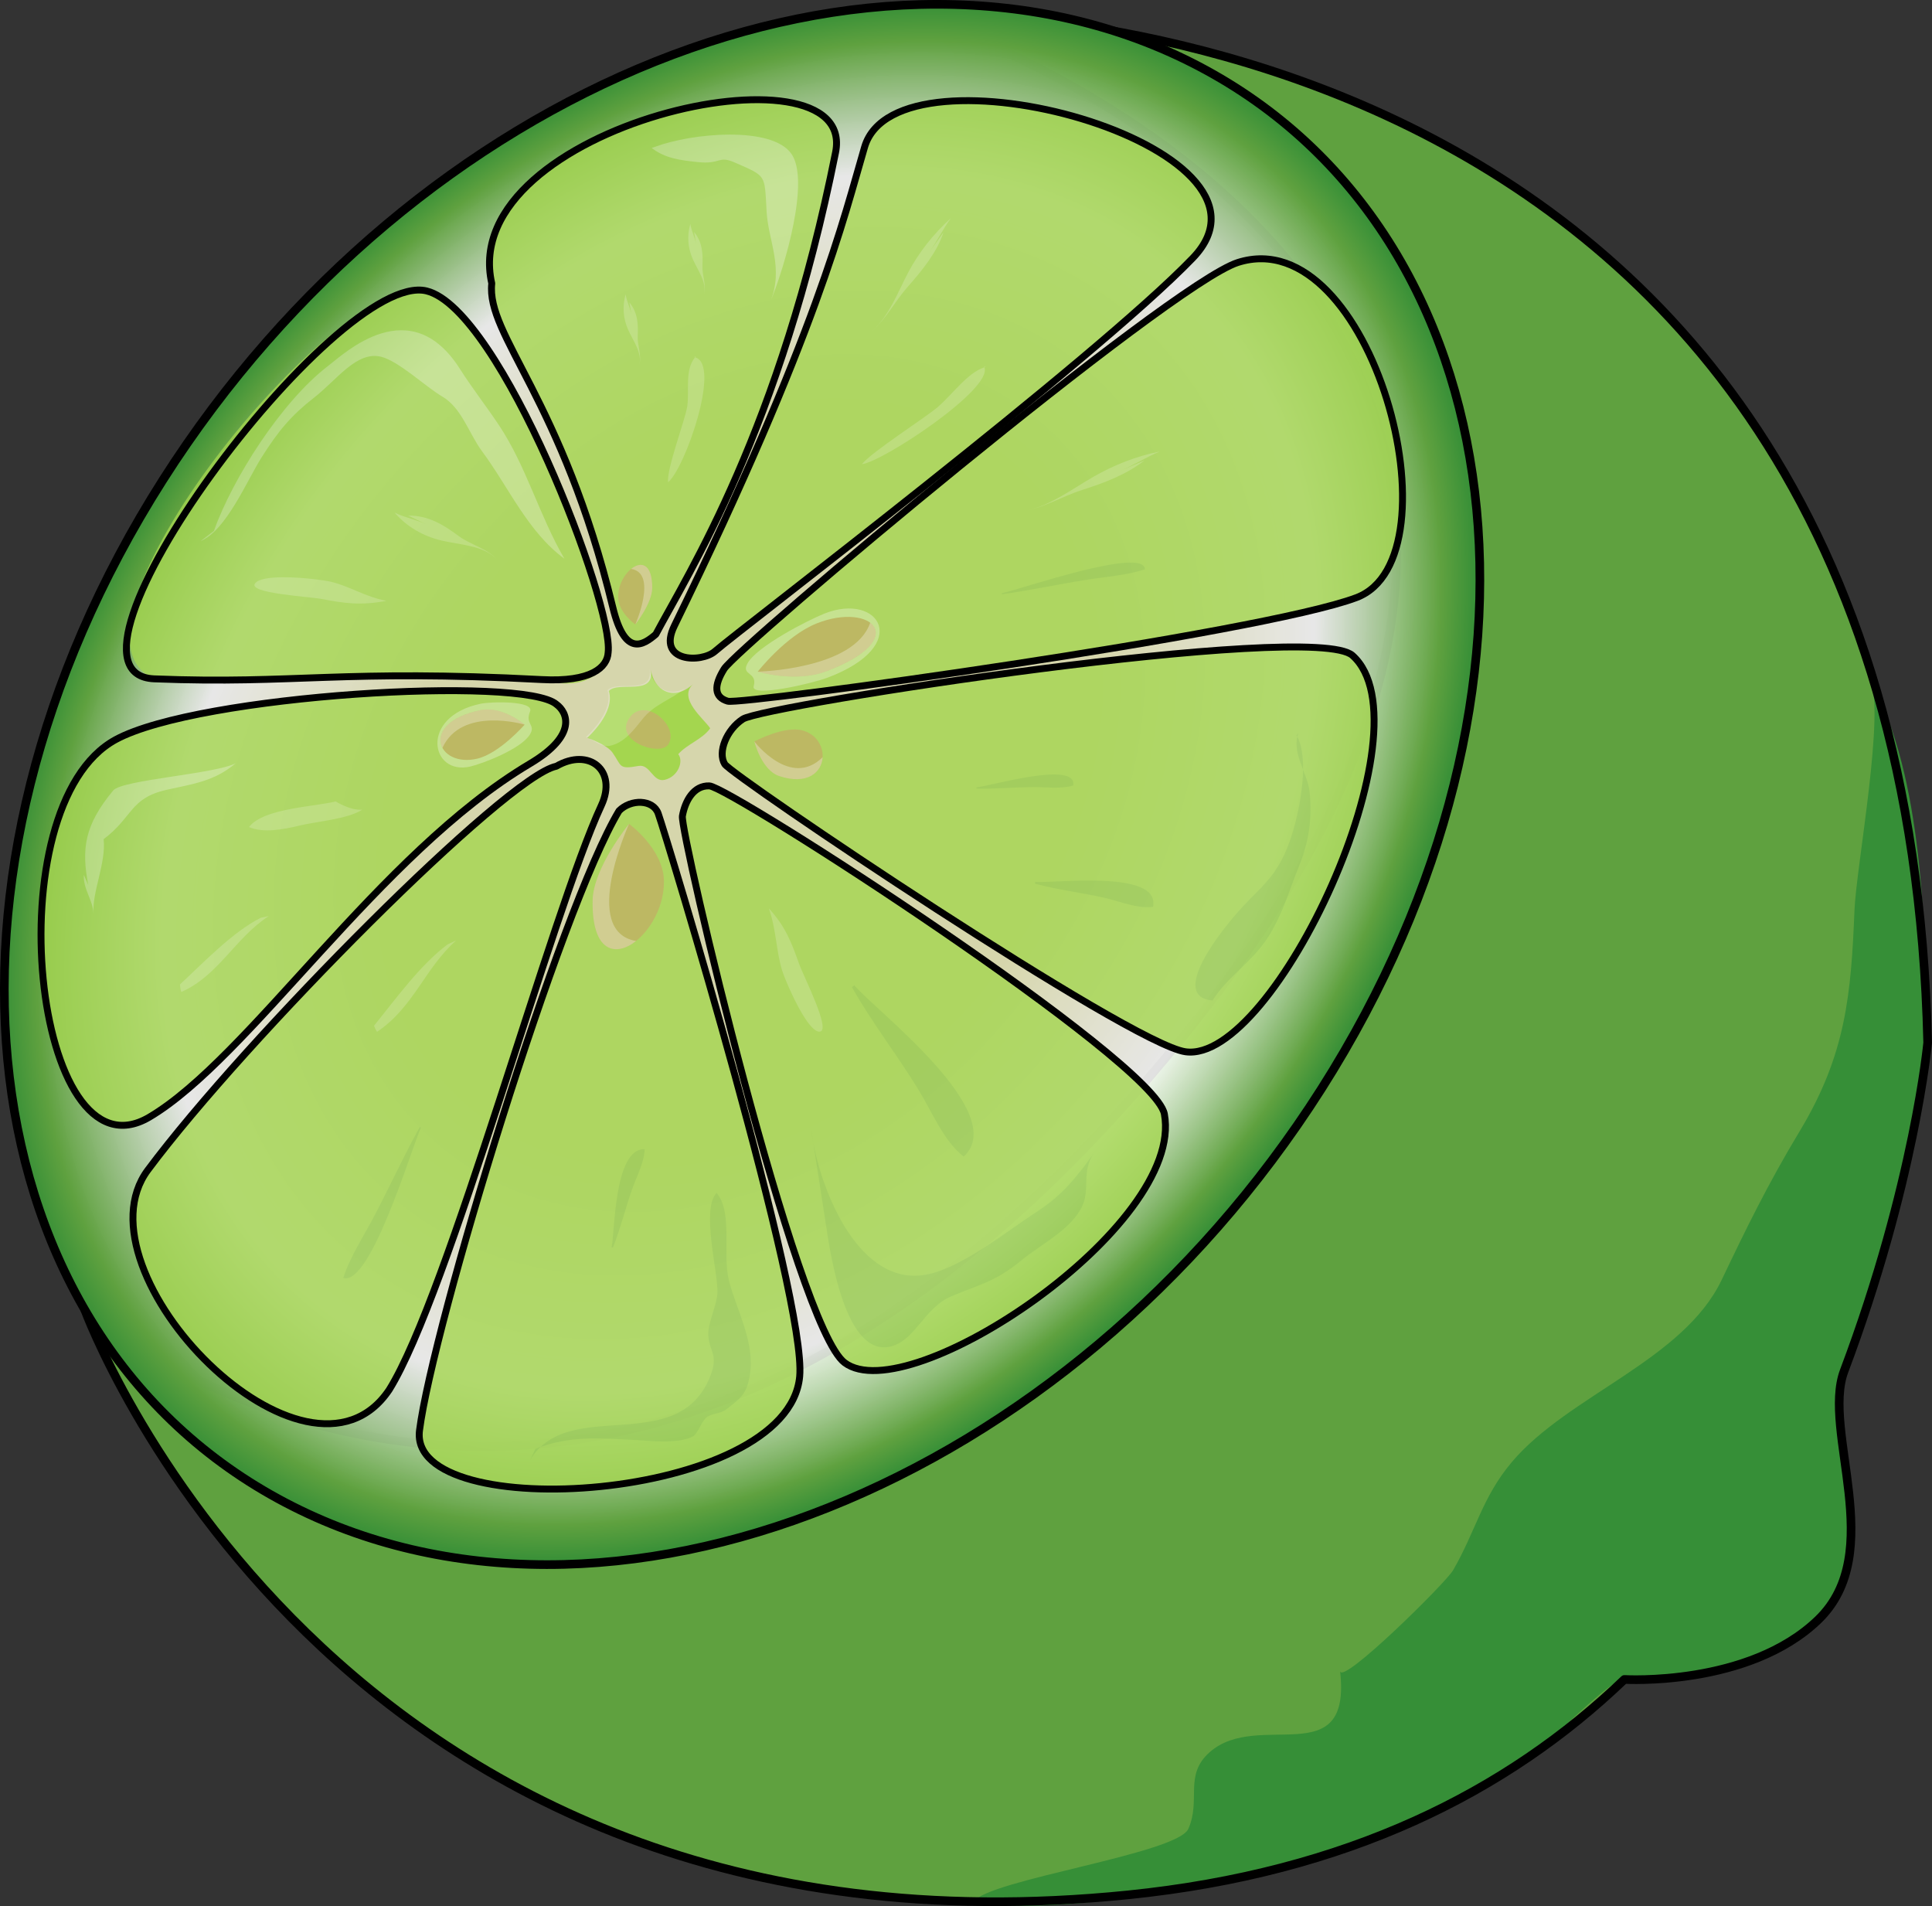 <?xml version="1.0" encoding="utf-8"?>
<!-- Generator: Adobe Illustrator 16.0.0, SVG Export Plug-In . SVG Version: 6.00 Build 0)  -->
<!DOCTYPE svg PUBLIC "-//W3C//DTD SVG 1.1//EN" "http://www.w3.org/Graphics/SVG/1.1/DTD/svg11.dtd">
<svg version="1.1" id="Layer_1" xmlns="http://www.w3.org/2000/svg" xmlns:xlink="http://www.w3.org/1999/xlink" x="0px" y="0px"
	 width="558.941px" height="551.357px" viewBox="0 0 558.941 551.357" enable-background="new 0 0 558.941 551.357"
	 xml:space="preserve">
<rect x="0" y="0" width="558.941" height="551.357" fill="#333333" stroke="none"/>
<g>
	<path fill="#5FA13F" d="M263.223,3.694c0,0,287.249-11.397,294.468,297.893c0,0-3.817,40.892-24.175,95.007
		c-6.519,17.328,12.646,52.489-7.486,71.938c-20.131,19.448-56.087,17.271-56.087,17.271
		c-34.006,32.623-80.261,55.884-143.57,62.315C94.906,571.639,23.405,379.143,23.405,379.143s151.974,130.396,321.806-82.956
		C515.042,82.835,263.223,3.694,263.223,3.694z"/>
	<path fill="#368F37" d="M542.808,200.057c13.913,28.386,14.174,71.131,14.883,101.53c0,0-3.817,40.892-24.175,95.007
		c-6.519,17.328,12.646,52.489-7.486,71.938c-20.127,19.445-56.072,17.272-56.087,17.271c-4.155-0.25-21.738,18.349-26.139,21.403
		c-10.526,7.308-21.714,13.639-33.36,18.987c-23.51,10.796-93.271,29.916-128.771,23.918c3.988-6.342,58.883-13.816,62.121-21.087
		c3.736-8.387-1.373-15.536,6.206-22.206c14.065-12.375,41.079,6.246,37.701-23.434c0.475,4.187,30.566-25.504,32.676-29.149
		c6.594-11.387,8.415-21.162,17.062-31.377c16.276-19.228,49.544-29.374,60.65-52.627c7.012-14.678,13.308-27.644,22.588-43.044
		c13.403-22.245,14.846-39.569,15.844-63.965c0.518-12.626,9.133-58.327,4.349-66.866
		C541.543,197.561,542.189,198.795,542.808,200.057z"/>
	<path fill="none" stroke="#000000" stroke-width="2.5" stroke-linecap="round" stroke-linejoin="round" stroke-miterlimit="10" d="
		M263.223,3.694c0,0,287.249-11.397,294.468,297.893c0,0-3.817,40.892-24.175,95.007c-6.519,17.328,12.646,52.489-7.486,71.938
		c-20.131,19.448-56.087,17.271-56.087,17.271c-34.006,32.623-80.261,55.884-143.57,62.315
		C94.906,571.639,24.5,378.802,24.5,378.802s150.879,130.737,320.711-82.615C515.042,82.835,263.223,3.694,263.223,3.694z"/>
	<g>
		
			<radialGradient id="SVGID_1_" cx="1559.766" cy="1903.474" r="252.308" gradientTransform="matrix(0.664 0.349 -0.524 0.823 175.585 -1884.41)" gradientUnits="userSpaceOnUse">
			<stop  offset="0.489" style="stop-color:#FFFFCA;stop-opacity:0.8"/>
			<stop  offset="0.78" style="stop-color:#FFFFFF;stop-opacity:0.884"/>
			<stop  offset="0.952" style="stop-color:#5FA13F"/>
			<stop  offset="1" style="stop-color:#368F37"/>
		</radialGradient>
		<path fill="url(#SVGID_1_)" d="M382.302,314.956C309.313,429.681,175.104,483.268,82.54,434.647S-25.894,253.61,47.095,138.886
			C120.086,24.159,254.292-29.427,346.854,19.194C439.417,67.813,455.29,200.229,382.302,314.956z"/>
		<g>
			<g opacity="0.8">
				<path fill="#A4D64F" d="M250.135,42.535c9.479-32.241,126.191-0.347,94.963,32.096
					c-28.274,29.375-131.383,107.716-138.24,113.762c-3.879,3.418-16.951,3.265-11.752-7.377
					C236.493,96.286,244.111,63.014,250.135,42.535z"/>
				<path fill="#A4D64F" d="M358.139,75.923c38.63-12.285,64.75,85.416,34.307,96.94c-27.412,10.374-177.971,31.115-181.905,29.968
					c-3.929-1.148-4.085-4.459-1.042-9.333C213.481,187.125,338.39,82.203,358.139,75.923z"/>
				<path fill="#A4D64F" d="M391.283,189.603c22.925,20.472-22.657,118.22-48.316,114.635
					c-16.182-2.261-131.205-79.796-133.3-83.214c-2.092-3.416,0.503-9.943,5.248-13.024
					C221.119,203.968,379.861,179.404,391.283,189.603z"/>
				<path fill="#A4D64F" d="M336.862,322.254c6.038,32.604-73.949,85.884-92.509,71.927
					c-14.092-10.594-47.705-153.741-46.93-158.129c0.782-4.386,3.263-8.887,7.797-8.722
					C211.151,227.548,333.999,306.796,336.862,322.254z"/>
				<path fill="#A4D64F" d="M231.354,398.171c-3.356,36.401-113.529,43.281-109.986,15.588
					c3.841-30.002,40.649-150.796,57.719-179.215c3.436-3.467,9.855-3.325,11.331,0.762
					C192.808,241.921,233.417,375.756,231.354,398.171z"/>
				<path fill="#A4D64F" d="M112.615,401.99c-23.752,35.472-91.835-34.01-69.844-63.537
					C71.052,300.48,146.44,224.598,160.939,221.65c9.52-5.505,17.721,1.247,13.039,11.321
					C159.676,263.729,129.78,374.423,112.615,401.99z"/>
				<path fill="#A4D64F" d="M43.201,323.156c-33.407,19.729-45.255-89.952-9.715-109.225
					c24.025-13.024,118.087-18.533,127.525-10.167c2.985,2.19,6.373,8.776-7.747,17.171
					C109.582,246.912,72.124,306.075,43.201,323.156z"/>
				<path fill="#A4D64F" d="M44.65,196.368C12.538,182.758,97.225,77.756,123.398,84.152c21.474,5.246,54.231,90.75,52.545,104.592
					c-0.234,4.298-5.438,11.867-19.177,7.835C95.057,195.915,90.083,197.066,44.65,196.368z"/>
				<path fill="#A4D64F" d="M142.271,81.977c-10.388-45.856,106.125-71.26,99.471-37.927
					c-16.007,80.187-42.499,121.576-52.013,139.442c-3.687,3.156-8.94,6.631-12.435-7.782
					C162.69,115.447,140.627,96.982,142.271,81.977z"/>
				<path opacity="0.3" fill="#FFFFFF" d="M61.88,153.59c5.392-15.153,19.565-37.449,33.088-47.776
					c4.69-3.582,23.715-21.756,38.105,0.929c3.336,5.26,7.697,10.893,11.188,16.116c8.026,12.009,11.716,26.214,19.021,38.75
					c-10.537-7.693-16.061-20.591-23.774-31c-3.937-5.314-5.888-12.618-11.644-15.96c-4.528-2.628-12.504-10.204-17.635-11.461
					c-7.049-1.726-12.851,6.763-19.366,11.837c-6.487,5.049-10.271,9.492-15.158,17.233c-4.291,6.793-10.19,21.114-17.678,24.27"/>
				<g>
					<path opacity="0.2" fill="#5FA13F" d="M316.042,333.704c0.369-0.506,0.745-1.023,1.132-1.553
						C316.774,332.703,316.402,333.212,316.042,333.704z"/>
					<path opacity="0.2" fill="#5FA13F" d="M235.283,330.582l-0.702-4.531C234.738,327.453,234.976,328.979,235.283,330.582z"/>
					<path opacity="0.2" fill="#5FA13F" d="M313.214,348.62c2.126-4.855-0.263-9.543,3.063-14.77
						c-5.045,6.891-8.869,11.773-16.064,16.484c-9.118,5.967-20.854,15.417-30.71,18.024c-19.465,5.153-30.999-20.941-34.219-37.777
						l4.249,27.519c1.413,8.399,6.069,35.57,18.964,31.158c6.477-2.211,9.295-11.136,16.61-14.225
						c8.408-3.552,12.887-4.22,20.577-10.594C301.146,359.914,310.166,355.585,313.214,348.62z"/>
				</g>
				<path opacity="0.2" fill="#5FA13F" d="M246.467,285.557c5.76,10.226,13.003,19.481,19.165,29.522
					c3.941,6.425,7.388,14.998,13.162,19.492c13.849-12.684-26.51-43.096-31.624-49.579"/>
				<path opacity="0.2" fill="#5FA13F" d="M282.437,228.106c5.476,0.153,11.212-0.4,16.781-0.421
					c3.563-0.012,7.62,0.585,11.273-0.451c1.287-7.333-23.927,0.117-27.961,0.517"/>
				<path opacity="0.2" fill="#5FA13F" d="M289.839,171.913c8.175-1.132,16.531-2.936,24.799-4.243
					c5.287-0.833,11.49-1.257,16.609-2.996c-0.256-6.621-35.507,5.634-41.378,6.913"/>
				<path opacity="0.2" fill="#5FA13F" d="M177.349,360.854c2.197-5.591,3.584-11.352,5.594-17.014
					c1.285-3.625,3.533-7.832,3.544-11.412c-8.898-0.338-8.598,24.334-9.564,28.382"/>
				<path opacity="0.2" fill="#5FA13F" d="M121.423,326.018c-4.708,8.5-8.769,17.447-13.347,26.102
					c-2.924,5.542-7.004,11.811-8.762,17.554c7.859,2.466,19.625-37.201,22.471-43.491"/>
				<path opacity="0.2" fill="#5FA13F" d="M299.385,255.607c6.635,1.813,13.665,2.608,20.434,4.178
					c4.332,1.004,9.195,3.098,13.752,2.547c2.364-10.964-29.093-6.707-34.034-7.25"/>
				<path opacity="0.2" fill="#5FA13F" d="M375.119,212.751c4.087,6.733,0.724,24.469-3.018,33.205
					c-3.349,7.833-7.185,10.549-12.34,16.052c-6.86,7.319-21.595,26.34-8.977,27.4c4.531-7.133,11.45-10.978,16.235-18.563
					c4.241-6.727,5.897-13.172,8.761-20.207c3.01-7.399,3.879-14.167,3.098-21.608c-0.566-5.396-5.408-11.373-3.227-17.015"/>
				<path opacity="0.2" fill="#5FA13F" d="M154.899,419.087c10.191-3.907,18.461-3.006,27.811-2.604
					c4.372,0.188,13.308,1.4,17.668-0.938c1.642-0.881,2.541-4.562,4.277-5.713c1.63-1.084,3.79-0.837,5.506-2.175
					c4.414-3.438,5.853-4.491,6.774-9.875c1.61-9.439-3.98-19.17-6.023-27.307c-2.009-8,1.233-19.631-3.597-25.436
					c-4.528,4.75,0.426,22.8,0.237,28.866c-0.108,3.504-2.77,8.854-2.649,12.064c0.188,5.179,3.179,5.71,0.491,12.33
					c-9.5,23.407-41.027,5.417-52.049,24.093"/>
				<path opacity="0.3" fill="#FFFFFF" d="M188.534,42.792c3.811,2.986,8.176,3.552,13.307,4.093
					c6.806,0.721,5.888-1.998,10.681,0.105c9.384,4.119,8.635,3.315,9.267,14.276c0.487,8.423,5.086,16.375,0.991,26.239
					c4.44-10.698,11.576-35.426,6.162-43.035c-5.807-8.162-28.988-5.913-39.288-2.044"/>
				<path opacity="0.2" fill="#FFFFFF" d="M81.813,166.981c5.521-0.031,12.064,0.858,13.939,1.307
					c5.5,1.316,9.803,4.316,16.053,5.519c-7.579,1.41-12.317,0.68-18.666-0.531c-3.804-0.728-21.696-1.652-19.32-4.563
					C74.856,167.442,78.104,167.001,81.813,166.981z"/>
				<path opacity="0.2" fill="#FFFFFF" d="M232.072,293.227c-2.706-4.542-5.242-10.689-5.826-12.611
					c-1.721-5.637-1.64-11.673-3.806-17.837c4.703,5.107,6.479,9.633,8.686,15.886c1.325,3.745,9.347,19.316,6.087,19.749
					C235.787,298.603,233.89,296.279,232.072,293.227z"/>
				<path opacity="0.2" fill="#FFFFFF" d="M118.09,149.141c5.832-0.067,10.37,2.751,14.458,5.814
					c3.531,2.646,8.236,3.56,11.194,6.873c-3.685-4.055-10.646-4.201-15.99-5.468c-5.269-1.252-10.006-3.928-13.597-8.077
					c3.033,1.491,6.361,2.006,9.333,3.462"/>
				<path opacity="0.2" fill="#FFFFFF" d="M272.958,67.204c-1.819,5.635-6.026,10.866-10.322,15.73
					c-3.718,4.203-6.126,9.035-10.303,12.878c5.136-4.77,7.521-11.559,10.479-17.116c2.917-5.476,7.048-10.855,12.245-15.56
					c-2.427,3.381-4.004,6.757-6.376,10.065"/>
				<path opacity="0.2" fill="#FFFFFF" d="M182.086,87.482c2.413,2.886,2.578,6.339,2.412,9.667
					c-0.143,2.876,1.227,5.614,0.456,8.482c0.918-3.546-1.827-7.084-3.243-10.29c-1.397-3.159-1.728-6.649-0.714-10.188
					c0.343,2.142,1.391,4.021,1.732,6.119"/>
				<path opacity="0.2" fill="#FFFFFF" d="M200.803,67.102c2.413,2.887,2.578,6.34,2.413,9.669
					c-0.142,2.877,1.228,5.614,0.456,8.482c0.918-3.545-1.826-7.084-3.242-10.29c-1.399-3.159-1.731-6.651-0.715-10.188
					c0.342,2.142,1.39,4.022,1.73,6.118"/>
				<path opacity="0.2" fill="#FFFFFF" d="M331.12,133.174c-5.367,4.186-11.824,6.567-18.058,8.555
					c-5.383,1.719-10.485,4.802-15.866,5.907c6.649-1.402,13.229-6.325,19.208-9.755c5.891-3.383,12.419-5.95,19.054-7.255
					c-4.006,1.712-7.506,3.931-11.422,5.609"/>
				<path opacity="0.2" fill="#FFFFFF" d="M75.464,265.474c-8.078,4.041-16.43,12.823-23.405,19.296
					c0.071,0.797,0.165,1.434,0.384,2.169c10.65-4.6,15.698-15.77,25.338-21.959"/>
				<path opacity="0.2" fill="#FFFFFF" d="M129.533,273.16c-7.938,5.89-15.135,15.918-21.331,23.557
					c0.254,0.66,0.497,1.178,0.896,1.74c10.62-7.143,13.684-18.218,22.852-26.414"/>
				<g>
					<path opacity="0.2" fill="#FFFFFF" d="M200.846,103.293c0.084,0.013,0.153,0.05,0.233,0.07
						c0.089-0.107,0.171-0.223,0.269-0.327L200.846,103.293z"/>
					<path opacity="0.2" fill="#FFFFFF" d="M201.079,103.363c-3.044,3.679-1.589,9.722-2.247,14.141
						c-0.583,3.918-6.051,18.271-5.542,21.979C198.116,135.604,208.744,105.341,201.079,103.363z"/>
				</g>
				<g>
					<path opacity="0.2" fill="#FFFFFF" d="M284.727,106.056c0.035,0.063,0.04,0.135,0.068,0.2c0.143-0.043,0.287-0.101,0.428-0.139
						L284.727,106.056z"/>
					<path opacity="0.2" fill="#FFFFFF" d="M284.795,106.256c-4.851,1.538-9.261,7.839-13.434,11.438
						c-3.7,3.189-19.093,12.937-22.007,16.575C255.357,133.59,287.313,112.516,284.795,106.256z"/>
				</g>
				<path opacity="0.2" fill="#FFFFFF" d="M97.11,231.82c-5.99,1.558-20.861,1.92-25.067,7.415
					c4.053,1.791,9.768,0.746,14.698-0.447c4.898-1.186,13.861-1.828,18.061-4.587C101.34,234.526,97.11,231.82,97.11,231.82z"/>
				<path opacity="0.3" fill="#FFFFFF" d="M25.531,256.012c-1.975-10.426-1.174-17.266,7.25-27.384
					c2.531-3.042,29.524-4.756,35.403-7.852c-6.215,5.316-12.653,6.029-19.997,7.693c-10.67,2.415-9.722,7.911-18.207,14.271
					c0.769,6.969-3.444,15.342-2.903,21.575c-0.235-4.084-3.046-7.133-2.823-11.246"/>
			</g>
			<g>
				<path fill="#BDB863" d="M192.087,254.909c0.166,16.664-21.114,31.637-20.637,5.534c0.172-9.421,10.539-22.12,10.539-22.12
					S191.993,245.562,192.087,254.909z"/>
				<path opacity="0.3" fill="#FFFFFF" d="M184.024,272.19c-5.903,4.697-12.846,3.29-12.574-11.747
					c0.172-9.421,10.539-22.12,10.539-22.12S167.77,269.467,184.024,272.19z"/>
			</g>
			<g>
				<path fill="#BDB863" d="M178.843,172.834c-0.199-7.91,9.883-15.183,9.847-2.789c-0.013,4.476-4.888,10.582-4.888,10.582
					S178.961,177.271,178.843,172.834z"/>
				<path opacity="0.3" fill="#FFFFFF" d="M182.578,164.567c2.797-2.277,6.132-1.661,6.113,5.478
					c-0.013,4.476-4.888,10.582-4.888,10.582S190.386,165.733,182.578,164.567z"/>
			</g>
			<g>
				<path fill="#BDB863" d="M232.28,211.313c9.32,2.743,7.408,17.903-6.846,13.174c-5.145-1.706-7.203-10.014-7.203-10.014
					S227.048,209.779,232.28,211.313z"/>
				<path opacity="0.3" fill="#FFFFFF" d="M237.992,219.037c-0.234,4.298-4.35,8.173-12.559,5.451
					c-5.145-1.706-7.203-10.014-7.203-10.014S228.669,228.205,237.992,219.037z"/>
			</g>
			<g>
				<path opacity="0.3" fill="#FFFFFF" d="M238.521,177.486c15.905-6.323,25.691,9.218,0.861,18.554
					c-4.427,1.665-22.275,5.833-21.337,2.467c1.178-4.224-3.702-3.051-1.822-6.554C218.904,186.95,233.905,179.322,238.521,177.486z
					"/>
				<path fill="#BDB863" d="M236.272,180.332c15.907-6.322,27.572,4.521,2.75,13.861c-8.96,3.368-19.799,0.09-19.799,0.09
					S227.348,183.879,236.272,180.332z"/>
				<path opacity="0.3" fill="#FFFFFF" d="M251.758,180.124c3.754,2.81,1.56,8.686-12.735,14.069
					c-8.96,3.368-19.799,0.09-19.799,0.09S247.167,193.674,251.758,180.124z"/>
			</g>
			<g>
				<path opacity="0.3" fill="#FFFFFF" d="M136.06,221.731c-11.508,2.699-14.859-14.466,3.008-18.166
					c3.185-0.66,15.54-0.851,14.287,2.208c-1.574,3.837,1.809,3.756-0.082,6.742C150.572,216.786,139.402,220.947,136.06,221.731z"
					/>
				<path fill="#BDB863" d="M138.064,219.458c-11.511,2.7-16.979-10.321,0.882-14.021c6.45-1.334,12.834,4.175,12.834,4.175
					S144.52,217.943,138.064,219.458z"/>
				<path opacity="0.3" fill="#FFFFFF" d="M128,216.325c-1.89-3.533,0.656-8.756,10.946-10.888
					c6.45-1.334,12.834,4.175,12.834,4.175S133.571,204.18,128,216.325z"/>
			</g>
			<g>
				<path fill="#A4D64F" d="M184.742,221.559c-5.912,1.073-4.829-0.007-7.557-3.88c-1.648-2.339-7.283-4.262-7.283-4.262
					s8.259-7.299,6.216-13.531c2.873-3.031,13.309,1.655,12.203-6.115c0.807,5.694,6.326,9.434,12.229,4.093
					c-4.602,4.164,3.233,10.174,4.918,12.808c-2.269,3.202-6.666,4.548-9.247,7.485c1.63,2.008-0.012,6.499-3.91,7.42
					C188.841,226.395,188.138,220.943,184.742,221.559z"/>
				<path fill="#BDB863" d="M193.556,214.965c-0.052,0.104-0.109,0.209-0.171,0.312c-2.267,3.718-16.164-0.953-11.219-7.721
					C186.587,201.507,196.197,209.701,193.556,214.965z"/>
				<g>
					<path opacity="0.2" fill="#FFFFFF" d="M187.941,193.532c1.103,7.769-9.33,3.084-12.205,6.115
						c2.043,6.23-6.213,13.53-6.213,13.53c2.028,0.694,4.362,3.054,6.85,2.567c4.287-0.838,7.06-4.694,9.611-7.873
						c3.336-4.152,8.215-5.491,12.341-8.85C193.009,202.085,188.597,198.163,187.941,193.532z"/>
					<path opacity="0.2" fill="#FFFFFF" d="M198.539,198.867c0.493-0.313,0.989-0.668,1.489-1.114
						C199.497,198.14,199.011,198.508,198.539,198.867z"/>
				</g>
			</g>
		</g>
		
			<path fill="none" stroke="#000000" stroke-width="2.5" stroke-linecap="round" stroke-linejoin="round" stroke-miterlimit="10" d="
			M382.302,314.956C309.313,429.681,175.104,483.268,82.54,434.647S-25.894,253.61,47.095,138.886
			C120.086,24.159,254.292-29.427,346.854,19.194C439.417,67.813,455.29,200.229,382.302,314.956z"/>
	</g>
	<path fill="none" stroke="#000000" stroke-width="2" stroke-linecap="round" stroke-linejoin="round" stroke-miterlimit="10" d="
		M250.135,42.535c9.479-32.241,126.191-0.347,94.963,32.096c-28.274,29.375-131.383,107.716-138.24,113.762
		c-3.879,3.418-16.951,3.265-11.752-7.377C236.493,96.286,244.111,63.014,250.135,42.535z"/>
	<path fill="none" stroke="#000000" stroke-width="2" stroke-linecap="round" stroke-linejoin="round" stroke-miterlimit="10" d="
		M358.139,75.923c38.63-12.285,64.75,85.416,34.307,96.94c-27.412,10.374-177.971,31.115-181.905,29.968
		c-3.929-1.148-4.085-4.459-1.042-9.333C213.481,187.125,338.39,82.203,358.139,75.923z"/>
	<path fill="none" stroke="#000000" stroke-width="2" stroke-linecap="round" stroke-linejoin="round" stroke-miterlimit="10" d="
		M391.283,189.603c22.925,20.472-22.657,118.22-48.316,114.635c-16.182-2.261-131.205-79.796-133.3-83.214
		c-2.092-3.416,0.503-9.943,5.248-13.024C221.119,203.968,379.861,179.404,391.283,189.603z"/>
	<path fill="none" stroke="#000000" stroke-width="2" stroke-linecap="round" stroke-linejoin="round" stroke-miterlimit="10" d="
		M336.862,322.254c6.038,32.604-73.949,85.884-92.509,71.927c-14.092-10.594-47.705-153.741-46.93-158.129
		c0.782-4.386,3.263-8.887,7.797-8.722C211.151,227.548,333.999,306.796,336.862,322.254z"/>
	<path fill="none" stroke="#000000" stroke-width="2" stroke-linecap="round" stroke-linejoin="round" stroke-miterlimit="10" d="
		M231.354,398.171c-3.356,36.401-113.529,43.281-109.986,15.588c3.841-30.002,40.649-150.796,57.719-179.215
		c3.436-3.467,9.855-3.325,11.331,0.762C192.808,241.921,233.417,375.756,231.354,398.171z"/>
	<path fill="none" stroke="#000000" stroke-width="2" stroke-linecap="round" stroke-linejoin="round" stroke-miterlimit="10" d="
		M112.615,401.99c-23.752,35.472-91.835-34.01-69.844-63.537C71.052,300.48,146.44,224.598,160.939,221.65
		c9.52-5.505,17.721,1.247,13.039,11.321C159.676,263.729,129.78,374.423,112.615,401.99z"/>
	<path fill="none" stroke="#000000" stroke-width="2" stroke-linecap="round" stroke-linejoin="round" stroke-miterlimit="10" d="
		M43.201,323.156c-33.407,19.729-45.255-89.952-9.715-109.225c24.025-13.024,118.087-18.533,127.525-10.167
		c2.985,2.19,6.373,8.776-7.747,17.171C109.582,246.912,72.124,306.075,43.201,323.156z"/>
	<path fill="none" stroke="#000000" stroke-width="2" stroke-linecap="round" stroke-linejoin="round" stroke-miterlimit="10" d="
		M44.65,196.368C9.8,194.985,97.225,77.756,123.398,84.152c21.474,5.246,54.231,90.75,52.545,104.592
		c-0.234,4.298-4.878,8.593-19.177,7.835C99.314,193.532,85.315,197.98,44.65,196.368z"/>
	<path fill="none" stroke="#000000" stroke-width="2" stroke-linecap="round" stroke-linejoin="round" stroke-miterlimit="10" d="
		M142.271,81.977c-10.388-45.856,106.125-71.26,99.471-37.927c-16.007,80.187-42.499,121.576-52.013,139.442
		c-3.687,3.156-8.94,6.631-12.435-7.782C162.69,115.447,140.627,96.982,142.271,81.977z"/>
</g>
</svg>
